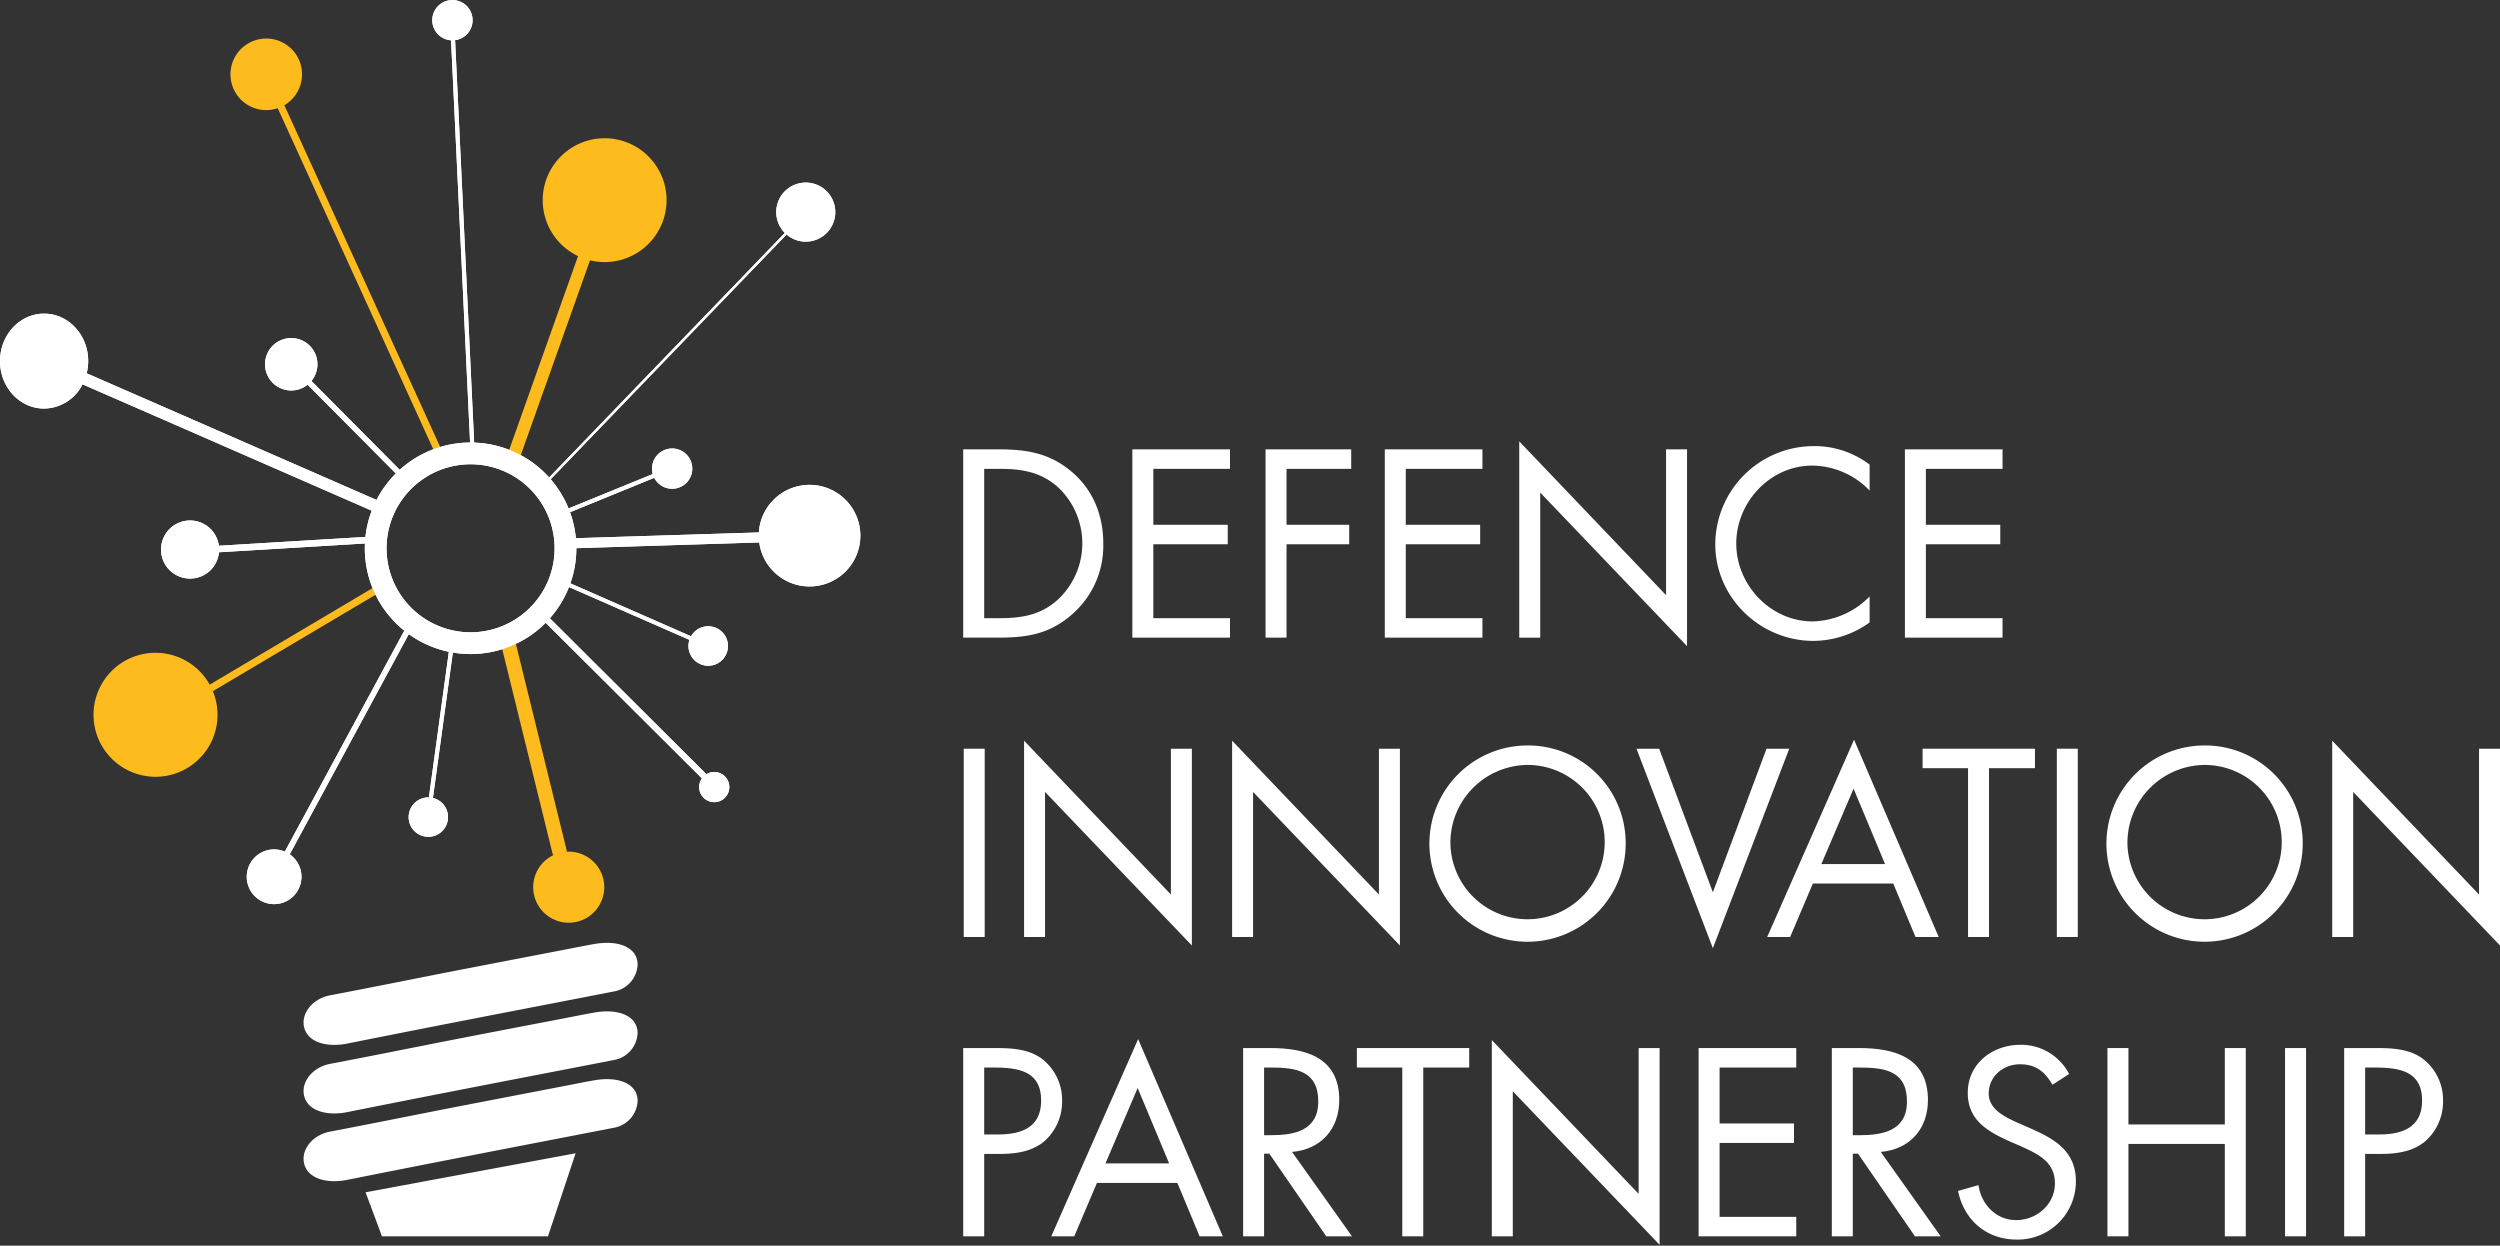 <?xml version="1.0" encoding="UTF-8"?> <svg xmlns="http://www.w3.org/2000/svg" viewBox="0 0 580 289"><rect x="0" y="0" width="580" height="289" fill="#333333" stroke="none"/><path d="M61.266,25.531a8.27,8.27,0,0,0,3.167-.425l36.097,79.147c.525-.198,1.056-.386,1.598-.548L65.965,24.41a8.303,8.303,0,1,0-4.699,1.121Z" style="fill:#fdbb1d"></path><path d="M134.106,59.414,118.13,104.36a24.47,24.47,0,0,1,2.684,1.247L136.882,60.4a14.366,14.366,0,1,0-2.777-.986Z" style="fill:#fdbb1d"></path><path d="M87.131,137.979c-.248-.506-.476-1.022-.689-1.547L48.651,158.837a14.384,14.384,0,1,0,.733,1.521Z" style="fill:#fdbb1d"></path><path d="M131.944,197.582c-.256,0-.509.015-.759.038l.347-.086L119.683,149.38a24.424,24.424,0,0,1-3.159,1.24L128.266,198.34l.516-.127a8.244,8.244,0,1,0,3.163-.631Z" style="fill:#fdbb1d"></path><path d="M189.349,112.592a11.786,11.786,0,0,0-13.221,10.153c-.035.263-.046.522-.063.783L133.6,124.861a24.421,24.421,0,0,0-1.352-6.024l19.549-7.987c.04.073.062.15.106.222a4.67,4.67,0,1,0-.462-1.093l-19.535,7.981a24.521,24.521,0,0,0-4.15-6.776l54.721-56.775a6.85,6.85,0,1,0-.397-.369l-54.681,56.731q-.424-.47-.87-.918a24.465,24.465,0,0,0-16.521-7.166L105.584,9.306c.124-.019.247-.02.372-.049a4.676,4.676,0,1,0-1.312.096l4.418,93.318a24.458,24.458,0,0,0-16.329,6.323L72.248,88.375c.068-.083.139-.163.204-.25a6.078,6.078,0,1,0-1.083,1.127l20.463,20.595-.007.006a24.563,24.563,0,0,0-4.468,6.131L20.11,86.603a11.8,11.8,0,0,0,.353-2.827c0-6.082-4.581-11.012-10.231-11.012S0,77.693,0,83.776,4.581,94.788,10.232,94.788a10.132,10.132,0,0,0,8.92-5.626l67.093,29.315a24.384,24.384,0,0,0-1.461,6.089l-34.012,2.049c-.024-.178-.048-.357-.087-.536a6.738,6.738,0,1,0,.12,2.048l33.863-2.04c-.017.37-.028.742-.028,1.116a24.453,24.453,0,0,0,9.156,19.112l-27.714,51.258a6.346,6.346,0,1,0,1.136.629l27.624-51.09a24.441,24.441,0,0,0,9.291,4.106l-4.628,33.786a4.57,4.57,0,1,0,.934.124l4.619-33.739a24.506,24.506,0,0,0,21.47-6.835c.024-.024.046-.049.069-.072L162.84,180.587a3.501,3.501,0,1,0,1.041-.975l-36.312-36.174a24.509,24.509,0,0,0,4.439-7.248l27.942,12.257a4.582,4.582,0,1,0,.368-.832L132.326,135.336a24.481,24.481,0,0,0,1.388-8.133l-.001-.024,42.431-1.332a11.782,11.782,0,1,0,13.205-13.256Zm-66.391,28.394a19.492,19.492,0,1,1,5.709-13.783A19.42,19.42,0,0,1,122.958,140.986Z" style="fill:#fff"></path><path d="M189.349,112.592a11.786,11.786,0,0,0-13.221,10.153c-.035.263-.046.522-.063.783L133.6,124.861a24.421,24.421,0,0,0-1.352-6.024l19.549-7.987c.04.073.062.15.106.222a4.67,4.67,0,1,0-.462-1.093l-19.535,7.981a24.521,24.521,0,0,0-4.15-6.776l54.721-56.775a6.85,6.85,0,1,0-.397-.369l-54.681,56.731q-.424-.47-.87-.918a24.465,24.465,0,0,0-16.521-7.166L105.584,9.306c.124-.019.247-.02.372-.049a4.676,4.676,0,1,0-1.312.096l4.418,93.318a24.458,24.458,0,0,0-16.329,6.323L72.248,88.375c.068-.083.139-.163.204-.25a6.078,6.078,0,1,0-1.083,1.127l20.463,20.595-.007.006a24.563,24.563,0,0,0-4.468,6.131L20.11,86.603a11.8,11.8,0,0,0,.353-2.827c0-6.082-4.581-11.012-10.231-11.012S0,77.693,0,83.776,4.581,94.788,10.232,94.788a10.132,10.132,0,0,0,8.92-5.626l67.093,29.315a24.384,24.384,0,0,0-1.461,6.089l-34.012,2.049c-.024-.178-.048-.357-.087-.536a6.738,6.738,0,1,0,.12,2.048l33.863-2.04c-.017.37-.028.742-.028,1.116a24.453,24.453,0,0,0,9.156,19.112l-27.714,51.258a6.346,6.346,0,1,0,1.136.629l27.624-51.09a24.441,24.441,0,0,0,9.291,4.106l-4.628,33.786a4.57,4.57,0,1,0,.934.124l4.619-33.739a24.506,24.506,0,0,0,21.47-6.835c.024-.024.046-.049.069-.072L162.84,180.587a3.501,3.501,0,1,0,1.041-.975l-36.312-36.174a24.509,24.509,0,0,0,4.439-7.248l27.942,12.257a4.582,4.582,0,1,0,.368-.832L132.326,135.336a24.481,24.481,0,0,0,1.388-8.133l-.001-.024,42.431-1.332a11.782,11.782,0,1,0,13.205-13.256Zm-66.391,28.394a19.492,19.492,0,1,1,5.709-13.783A19.42,19.42,0,0,1,122.958,140.986Z" style="fill:#fff"></path><path d="M231.865,143.417c5.33,0,9.794-.759,13.789-4.523A17.859,17.859,0,0,0,245.423,113c-4.001-3.531-8.399-4.228-13.558-4.228h-3.533v34.645Zm-8.399-39.166h8.224c6.548,0,11.88.871,17.033,5.273,4.984,4.29,7.241,10.139,7.241,16.627a21.062,21.062,0,0,1-7.126,16.276c-5.211,4.635-10.422,5.504-17.262,5.504h-8.11Z" style="fill:#fff"></path><polygon points="262.706 104.251 285.357 104.251 285.357 108.772 267.572 108.772 267.572 121.75 284.837 121.75 284.837 126.27 267.572 126.27 267.572 143.418 285.357 143.418 285.357 147.932 262.706 147.932 262.706 104.251" style="fill:#fff"></polygon><polygon points="298.475 108.773 298.475 121.748 313.016 121.748 313.016 126.271 298.475 126.271 298.475 147.933 293.609 147.933 293.609 104.252 313.48 104.252 313.48 108.773 298.475 108.773" style="fill:#fff"></polygon><polygon points="321.273 104.251 343.925 104.251 343.925 108.772 326.139 108.772 326.139 121.75 343.399 121.75 343.399 126.27 326.139 126.27 326.139 143.418 343.925 143.418 343.925 147.932 321.273 147.932 321.273 104.251" style="fill:#fff"></polygon><polygon points="352.465 102.398 386.528 138.083 386.528 104.252 391.394 104.252 391.394 149.904 357.331 114.277 357.331 147.933 352.465 147.933 352.465 102.398" style="fill:#fff"></polygon><path d="M433.752,113.814a18.683,18.683,0,0,0-13.327-5.793c-9.732,0-17.611,8.455-17.611,18.075,0,9.613,7.941,18.075,17.729,18.075a19.127,19.127,0,0,0,13.209-5.793v6.024a22.503,22.503,0,0,1-13.038,4.284c-12.337,0-22.766-10.019-22.766-22.415a22.848,22.848,0,0,1,22.766-22.77,21.065,21.065,0,0,1,13.038,4.29Z" style="fill:#fff"></path><polygon points="441.936 104.251 464.588 104.251 464.588 108.772 446.802 108.772 446.802 121.75 464.062 121.75 464.062 126.27 446.802 126.27 446.802 143.418 464.588 143.418 464.588 147.932 441.936 147.932 441.936 104.251" style="fill:#fff"></polygon><rect x="223.586" y="173.699" width="4.86" height="43.681" style="fill:#fff"></rect><polygon points="237.584 171.845 271.648 207.528 271.648 173.7 276.513 173.7 276.513 219.354 242.45 183.725 242.45 217.381 237.584 217.381 237.584 171.845" style="fill:#fff"></polygon><polygon points="285.849 171.845 319.912 207.528 319.912 173.7 324.778 173.7 324.778 219.354 290.715 183.725 290.715 217.381 285.849 217.381 285.849 171.845" style="fill:#fff"></polygon><path d="M336.494,195.542a17.9,17.9,0,1,0,17.898-18.075,18.061,18.061,0,0,0-17.898,18.075m40.664.056a22.768,22.768,0,1,1-22.766-22.651,22.647,22.647,0,0,1,22.766,22.651" style="fill:#fff"></path><polygon points="397.384 207.009 409.84 173.699 415.107 173.699 397.384 219.985 379.661 173.699 384.928 173.699 397.384 207.009" style="fill:#fff"></polygon><path d="M430.027,182.967l-7.471,17.498H437.33Zm-9.443,22.019L415.311,217.38h-5.324l20.154-45.76L449.78,217.38H444.394l-5.153-12.394Z" style="fill:#fff"></path><polygon points="461.451 217.38 456.585 217.38 456.585 178.22 446.044 178.22 446.044 173.699 472.11 173.699 472.11 178.22 461.451 178.22 461.451 217.38" style="fill:#fff"></polygon><rect x="477.185" y="173.699" width="4.86" height="43.681" style="fill:#fff"></rect><path d="M493.564,195.542a17.9,17.9,0,1,0,17.898-18.075,18.061,18.061,0,0,0-17.898,18.075m40.664.056a22.768,22.768,0,1,1-22.766-22.651,22.647,22.647,0,0,1,22.766,22.651" style="fill:#fff"></path><polygon points="541.071 217.38 545.939 217.38 545.939 183.726 580 219.353 580 173.699 575.134 173.699 575.134 207.529 541.071 171.844 541.071 217.38" style="fill:#fff"></polygon><path d="M228.332,263.192h3.244c5.386,0,9.965-1.622,9.965-7.877,0-7.128-5.737-7.648-11.412-7.648h-1.797Zm0,23.635h-4.866V243.147h7.183c3.764,0,7.648.118,10.834,2.317a12.042,12.042,0,0,1,4.924,9.969,12.255,12.255,0,0,1-4.171,9.383c-2.957,2.431-6.721,2.893-10.37,2.893h-3.533Z" style="fill:#fff"></path><path d="M263.939,252.417,271.24,269.911H256.465ZM243.897,286.827h5.324l5.273-12.394h18.657l5.155,12.394H283.69l-19.64-45.76Z" style="fill:#fff"></path><path d="M293.27,263.367h1.504c5.504,0,11.065-1.044,11.065-7.821,0-7.184-5.265-7.879-11.121-7.879H293.27Zm0,23.46h-4.866V243.147h6.313c8.284,0,15.989,2.204,15.989,12.048,0,6.727-4.228,11.474-10.948,12.05l13.903,19.582h-5.968L294.484,267.653H293.27Z" style="fill:#fff"></path><polygon points="314.792 243.146 314.792 247.669 325.332 247.669 325.332 286.827 330.196 286.827 330.196 247.669 340.856 247.669 340.856 243.146 314.792 243.146" style="fill:#fff"></polygon><polygon points="346.101 286.827 350.967 286.827 350.967 253.173 385.028 288.801 385.028 243.147 380.164 243.147 380.164 276.977 346.101 241.292 346.101 286.827" style="fill:#fff"></polygon><polygon points="394.078 243.146 394.078 286.827 416.73 286.827 416.73 282.312 398.944 282.312 398.944 265.165 416.204 265.165 416.204 260.643 398.944 260.643 398.944 247.669 416.73 247.669 416.73 243.146 394.078 243.146" style="fill:#fff"></polygon><path d="M429.847,263.367h1.504c5.504,0,11.065-1.044,11.065-7.821,0-7.184-5.265-7.879-11.121-7.879h-1.447Zm0,23.46h-4.866V243.147h6.313c8.284,0,15.989,2.204,15.989,12.048,0,6.727-4.229,11.474-10.948,12.05l13.903,19.582H444.27l-13.209-19.175h-1.214Z" style="fill:#fff"></path><path d="M476.157,251.663c-1.734-3.013-3.82-4.747-7.528-4.747-3.882,0-7.241,2.78-7.241,6.777,0,3.764,3.884,5.504,6.833,6.837l2.899,1.273c5.675,2.491,10.485,5.33,10.485,12.281A13.485,13.485,0,0,1,467.876,287.58c-7.014,0-12.223-4.517-13.614-11.291l4.747-1.335c.638,4.458,4.057,8.11,8.748,8.11s8.981-3.593,8.981-8.515c0-5.099-3.997-6.839-8.054-8.694l-2.662-1.152c-5.099-2.317-9.501-4.928-9.501-11.185,0-6.777,5.731-11.123,12.219-11.123A12.534,12.534,0,0,1,480.039,249.17Z" style="fill:#fff"></path><polygon points="516.159 243.146 516.159 260.875 493.797 260.875 493.797 243.146 488.929 243.146 488.929 286.827 493.797 286.827 493.797 265.392 516.159 265.392 516.159 286.827 521.019 286.827 521.019 243.146 516.159 243.146" style="fill:#fff"></polygon><rect x="530.13" y="243.146" width="4.872" height="43.681" style="fill:#fff"></rect><path d="M548.712,263.192h3.244c5.386,0,9.965-1.622,9.965-7.877,0-7.128-5.737-7.648-11.412-7.648h-1.797Zm0,23.635h-4.866V243.147h7.182c3.764,0,7.648.118,10.836,2.317a12.04,12.04,0,0,1,4.922,9.969,12.255,12.255,0,0,1-4.171,9.383c-2.957,2.431-6.719,2.893-10.37,2.893h-3.533Z" style="fill:#fff"></path><path d="M133.544,267.559l-6.416,19.273H88.615l-3.804-10.222Zm7.279-48.819a16.861,16.861,0,0,0-2.754.239c-2.106.355-4.19.789-6.279,1.192q-12.969,2.496-25.931,5c-9.748,1.903-19.468,3.88-29.232,5.733-4.422.839-7.022,4.593-5.966,7.791.845,2.555,3.643,3.72,6.899,3.72a15.467,15.467,0,0,0,3.023-.309q14.501-2.903,29.031-5.723c10.934-2.134,21.883-4.23,32.815-6.365a6.627,6.627,0,0,0,5.498-6.245c-.022-3.314-3.033-5.032-7.104-5.032m.001,15.903a16.694,16.694,0,0,0-2.756.241c-2.106.353-4.187.789-6.279,1.19-8.646,1.666-17.294,3.316-25.931,5.002-9.748,1.901-19.468,3.878-29.232,5.731-4.422.839-7.022,4.593-5.966,7.791.847,2.555,3.643,3.72,6.899,3.72a15.508,15.508,0,0,0,3.025-.311q14.498-2.9,29.029-5.723c10.934-2.132,21.883-4.228,32.817-6.364a6.627,6.627,0,0,0,5.496-6.245c-.022-3.314-3.031-5.033-7.102-5.033m-.001,15.716a16.861,16.861,0,0,0-2.754.239c-2.106.353-4.19.789-6.279,1.192q-12.969,2.496-25.931,5c-9.748,1.903-19.468,3.88-29.232,5.733-4.422.839-7.022,4.593-5.966,7.791.845,2.555,3.641,3.72,6.897,3.72a15.5,15.5,0,0,0,3.025-.311q14.501-2.9,29.031-5.721c10.934-2.134,21.883-4.23,32.815-6.365a6.628,6.628,0,0,0,5.498-6.245c-.022-3.314-3.033-5.032-7.104-5.032" style="fill:#fff"></path></svg> 